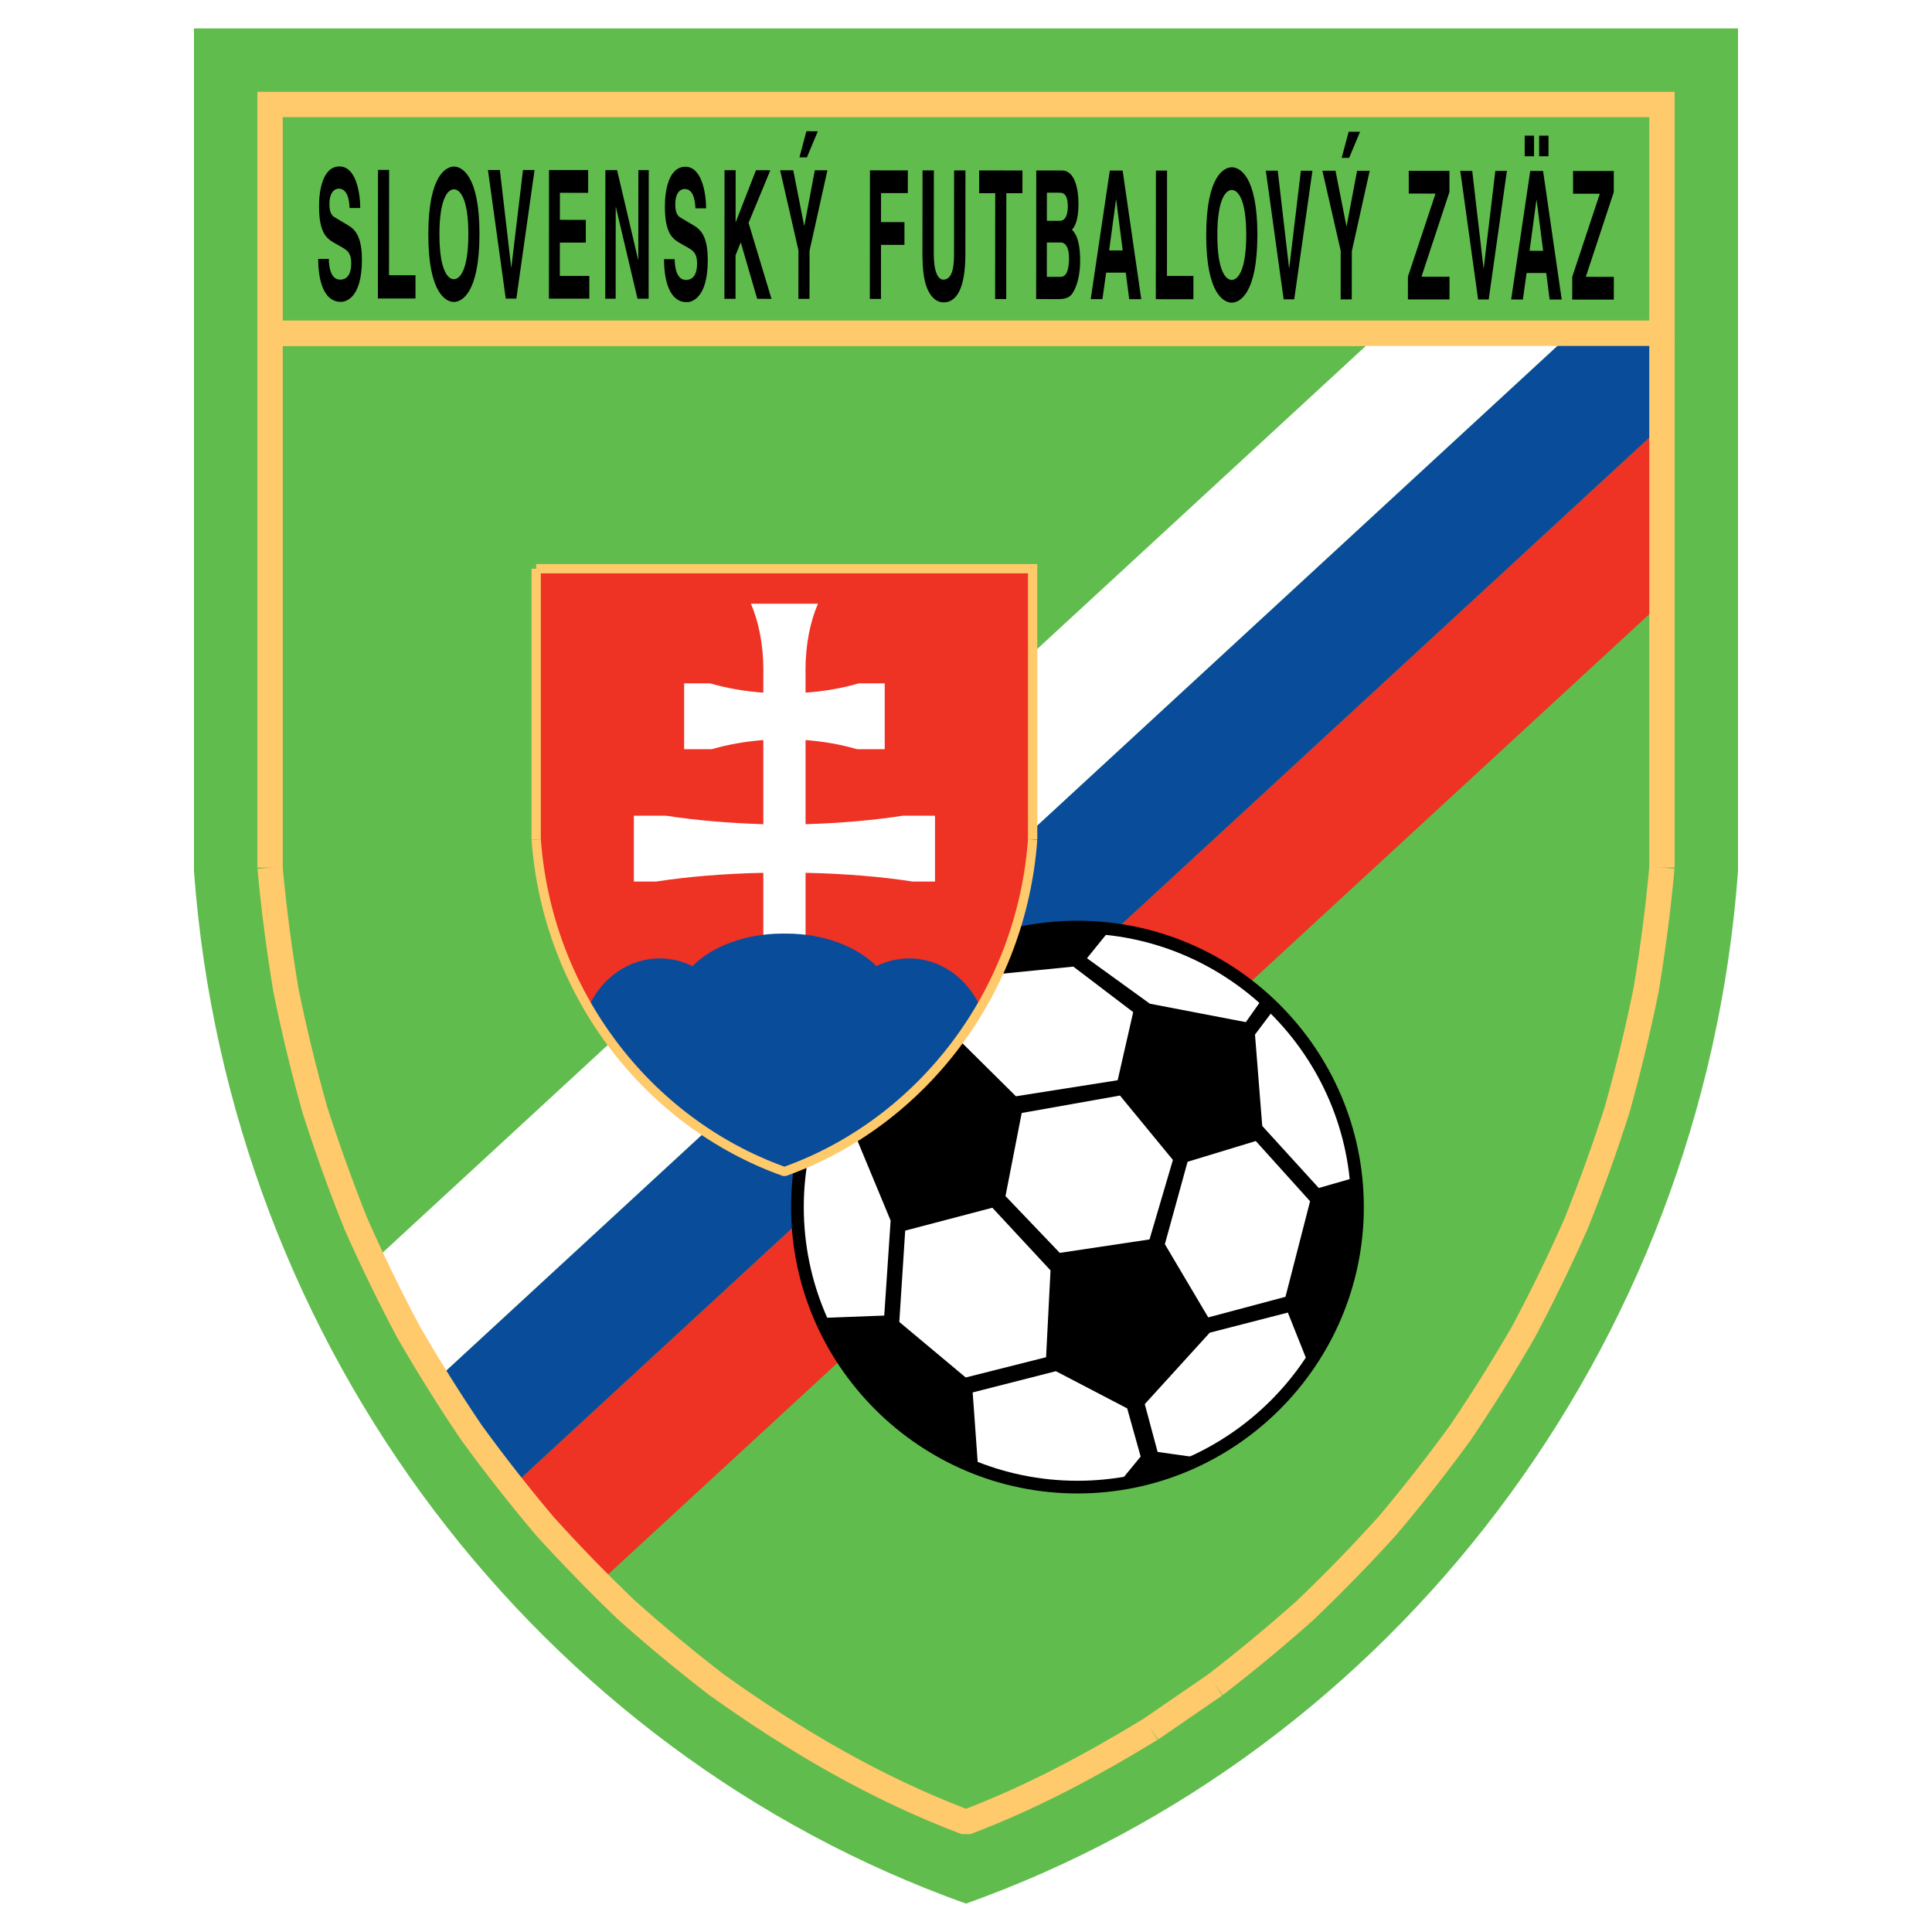 <?xml version="1.0" encoding="utf-8"?>
<!-- Generator: Adobe Illustrator 13.0.0, SVG Export Plug-In . SVG Version: 6.00 Build 14948)  -->
<!DOCTYPE svg PUBLIC "-//W3C//DTD SVG 1.0//EN" "http://www.w3.org/TR/2001/REC-SVG-20010904/DTD/svg10.dtd">
<svg version="1.0" id="Layer_1" xmlns="http://www.w3.org/2000/svg" xmlns:xlink="http://www.w3.org/1999/xlink" x="0px" y="0px"
	 width="192.756px" height="192.756px" viewBox="0 0 192.756 192.756" enable-background="new 0 0 192.756 192.756"
	 xml:space="preserve">
<g>
	<polygon fill-rule="evenodd" clip-rule="evenodd" fill="#FFFFFF" points="0,0 192.756,0 192.756,192.756 0,192.756 0,0 	"/>
	<path fill-rule="evenodd" clip-rule="evenodd" fill="#61BC4E" d="M19.352,2.834h77.026h77.025v84.073
		c-3.518,47.876-34.732,87.948-77.025,103.015C54.085,174.855,22.87,134.783,19.352,86.907V2.834L19.352,2.834z"/>
	<path fill="#FFCA6B" d="M167.078,9.16v25.355h-141.4V9.16H167.078L167.078,9.16z M164.548,11.69H28.208v20.295h136.34V11.69
		L164.548,11.69z"/>
	<path fill-rule="evenodd" clip-rule="evenodd" d="M32.808,25.827c0.007,0.715,0.154,2.073,1.123,2.074
		c0.525,0,1.11-0.303,1.111-1.661c0.001-1-0.398-1.269-0.96-1.591l-0.569-0.322c-0.858-0.483-1.686-0.949-1.683-3.772
		c0.001-1.43,0.321-3.949,2.045-3.947c1.627,0.001,2.062,2.575,2.067,4.147l-1.065-0.001c-0.029-0.571-0.117-1.93-1.085-1.931
		c-0.422,0-0.925,0.375-0.926,1.536c-0.001,1,0.339,1.215,0.561,1.341l1.293,0.77c0.725,0.429,1.39,1.145,1.388,3.45
		c-0.003,3.86-1.631,4.198-2.097,4.198c-1.938-0.002-2.269-2.7-2.267-4.291L32.808,25.827L32.808,25.827z"/>
	<polygon fill-rule="evenodd" clip-rule="evenodd" points="38.813,27.459 41.454,27.461 41.452,29.784 37.702,29.781 37.713,16.951 
		38.823,16.951 38.813,27.459 	"/>
	<path fill-rule="evenodd" clip-rule="evenodd" d="M43.843,23.371c0.003-3.592,0.847-4.484,1.446-4.484
		c0.6,0.001,1.441,0.895,1.438,4.487s-0.847,4.484-1.446,4.484S43.84,26.963,43.843,23.371L43.843,23.371z M42.733,23.37
		c-0.005,6.022,1.843,6.756,2.546,6.757c0.703,0,2.552-0.73,2.558-6.752c0.006-6.022-1.843-6.756-2.545-6.757
		C44.589,16.617,42.739,17.348,42.733,23.37L42.733,23.37z"/>
	<polygon fill-rule="evenodd" clip-rule="evenodd" points="52.179,16.963 53.333,16.964 51.517,29.793 50.459,29.792 48.681,16.96 
		49.872,16.961 51.002,26.684 51.017,26.684 52.179,16.963 	"/>
	<polygon fill-rule="evenodd" clip-rule="evenodd" points="58.68,19.239 55.861,19.236 55.859,21.935 58.448,21.937 58.446,24.207 
		55.857,24.204 55.854,27.528 58.798,27.531 58.796,29.8 54.765,29.796 54.776,16.966 58.682,16.969 58.68,19.239 	"/>
	<polygon fill-rule="evenodd" clip-rule="evenodd" points="63.69,16.974 64.726,16.975 64.714,29.805 63.604,29.804 61.445,20.653 
		61.431,20.653 61.423,29.802 60.387,29.801 60.398,16.971 61.567,16.972 63.667,25.909 63.682,25.909 63.69,16.974 	"/>
	<path fill-rule="evenodd" clip-rule="evenodd" d="M67.314,25.858c0.007,0.715,0.154,2.073,1.123,2.074
		c0.525,0,1.11-0.303,1.111-1.661c0.001-1-0.398-1.269-0.96-1.591l-0.569-0.322c-0.858-0.483-1.686-0.948-1.683-3.772
		c0.001-1.43,0.322-3.949,2.045-3.947c1.627,0.001,2.062,2.575,2.067,4.147l-1.065-0.001c-0.029-0.572-0.116-1.93-1.085-1.931
		c-0.422,0-0.925,0.375-0.926,1.536c-0.001,1.001,0.339,1.215,0.561,1.341l1.294,0.77c0.724,0.43,1.39,1.145,1.387,3.45
		c-0.003,3.86-1.631,4.198-2.097,4.197c-1.938-0.001-2.269-2.7-2.268-4.291L67.314,25.858L67.314,25.858z"/>
	<polygon fill-rule="evenodd" clip-rule="evenodd" points="73.384,29.813 72.274,29.812 72.286,16.981 73.396,16.982 73.391,22.2 
		75.422,16.984 76.857,16.986 74.685,22.237 76.972,29.816 75.544,29.815 73.907,24.185 73.388,25.471 73.384,29.813 	"/>
	<path fill-rule="evenodd" clip-rule="evenodd" d="M80.766,29.82l-1.109-0.001l0.004-4.843l-1.827-7.989l1.309,0.001l1.097,5.577
		l1.056-5.575l1.257,0.001l-1.783,8.021L80.766,29.82L80.766,29.82z M80.505,15.703l-0.747-0.001l0.697-2.608l1.14,0.001
		L80.505,15.703L80.505,15.703z"/>
	<polygon fill-rule="evenodd" clip-rule="evenodd" points="87.894,29.826 86.784,29.825 86.795,16.995 90.575,16.998 90.573,19.267 
		87.903,19.265 87.9,22.16 90.238,22.162 90.236,24.432 87.898,24.429 87.894,29.826 	"/>
	<path fill-rule="evenodd" clip-rule="evenodd" d="M96.316,25.348c-0.003,3.378-0.848,4.824-2.187,4.823
		c-0.488,0-1.213-0.287-1.686-1.556c-0.288-0.787-0.397-1.823-0.411-3.11L92.041,17L93.172,17l-0.008,8.327
		c-0.001,1.787,0.427,2.574,0.945,2.574c0.762,0,1.073-0.893,1.075-2.447l0.008-8.452l1.131,0.001L96.316,25.348L96.316,25.348z"/>
	<polygon fill-rule="evenodd" clip-rule="evenodd" points="100.393,29.837 99.283,29.836 99.293,19.275 97.688,19.274 
		97.689,17.004 102.01,17.008 102.008,19.278 100.402,19.276 100.393,29.837 	"/>
	<path fill-rule="evenodd" clip-rule="evenodd" d="M104.446,24.194l1.413,0.001c0.399,0,0.798,0.429,0.798,1.555
		c-0.002,1.305-0.312,1.876-0.853,1.875l-1.361-0.001L104.446,24.194L104.446,24.194z M103.377,29.84l2.248,0.002
		c1.087,0.001,1.376-0.445,1.68-1.16c0.282-0.661,0.46-1.626,0.462-2.645c0.001-1.269-0.168-2.52-0.818-3.11
		c0.222-0.268,0.651-0.786,0.653-2.626c0.001-1.322-0.33-3.289-1.632-3.29l-2.582-0.002L103.377,29.84L103.377,29.84z
		 M104.451,19.226l1.272,0.001c0.503,0,0.812,0.322,0.812,1.376c-0.001,1.019-0.35,1.429-0.786,1.429l-1.302-0.001L104.451,19.226
		L104.451,19.226z"/>
	<path fill-rule="evenodd" clip-rule="evenodd" d="M111.345,19.912h0.015l0.654,5.075l-1.354-0.001L111.345,19.912L111.345,19.912z
		 M110.361,27.202l1.961,0.001l0.338,2.645l1.205,0.001l-1.859-12.832l-1.28-0.001l-1.905,12.829l1.169,0.001L110.361,27.202
		L110.361,27.202z"/>
	<polygon fill-rule="evenodd" clip-rule="evenodd" points="116.428,27.529 119.068,27.531 119.066,29.854 115.315,29.851 
		115.327,17.02 116.437,17.021 116.428,27.529 	"/>
	<path fill-rule="evenodd" clip-rule="evenodd" d="M121.454,23.441c0.003-3.592,0.847-4.484,1.446-4.484s1.441,0.895,1.438,4.486
		c-0.004,3.592-0.848,4.485-1.446,4.484C122.293,27.927,121.45,27.033,121.454,23.441L121.454,23.441z M120.344,23.44
		c-0.005,6.022,1.844,6.756,2.547,6.757c0.702,0.001,2.552-0.73,2.558-6.752c0.006-6.022-1.843-6.756-2.546-6.757
		S120.35,17.418,120.344,23.44L120.344,23.44z"/>
	<polygon fill-rule="evenodd" clip-rule="evenodd" points="129.789,17.033 130.942,17.035 129.126,29.863 128.068,29.862 
		126.29,17.03 127.481,17.031 128.611,26.753 128.626,26.753 129.789,17.033 	"/>
	<path fill-rule="evenodd" clip-rule="evenodd" d="M134.866,29.868l-1.108-0.001l0.004-4.843l-1.827-7.989l1.309,0.001l1.098,5.576
		l1.056-5.575l1.257,0.001l-1.782,8.022L134.866,29.868L134.866,29.868z M134.605,15.751l-0.747-0.001l0.698-2.608l1.139,0.001
		L134.605,15.751L134.605,15.751z"/>
	<polygon fill-rule="evenodd" clip-rule="evenodd" points="144.616,29.877 140.467,29.873 140.469,27.604 143.221,19.315 
		140.55,19.312 140.552,17.042 144.613,17.046 144.611,19.155 141.822,27.605 144.618,27.607 144.616,29.877 	"/>
	<polygon fill-rule="evenodd" clip-rule="evenodd" points="149.19,17.051 150.345,17.052 148.528,29.88 147.471,29.879 
		145.692,17.047 146.883,17.048 148.014,26.771 148.028,26.771 149.19,17.051 	"/>
	<path fill-rule="evenodd" clip-rule="evenodd" d="M153.291,19.949h0.015l0.654,5.075l-1.354-0.001L153.291,19.949L153.291,19.949z
		 M152.309,27.239l1.96,0.001l0.338,2.645l1.206,0.001l-1.86-12.832l-1.279-0.001l-1.905,12.829l1.168,0.001L152.309,27.239
		L152.309,27.239z M153.053,13.534l-0.932-0.001l-0.002,2.055l0.932,0.001L153.053,13.534L153.053,13.534z M154.495,13.535l-0.932,0
		l-0.002,2.055l0.932,0.001L154.495,13.535L154.495,13.535z"/>
	<polygon fill-rule="evenodd" clip-rule="evenodd" points="161.011,29.892 156.86,29.888 156.863,27.619 159.614,19.33 
		156.944,19.327 156.946,17.058 161.008,17.061 161.006,19.17 158.217,27.62 161.013,27.622 161.011,29.892 	"/>
	<path fill-rule="evenodd" clip-rule="evenodd" fill="#EE3224" d="M59.701,157.971l106.023-97.776V42.58L51.056,148.328
		c1.04,1.312,2.101,2.609,3.193,3.904C56.036,154.205,57.841,156.105,59.701,157.971L59.701,157.971z"/>
	<path fill-rule="evenodd" clip-rule="evenodd" fill="#094C99" d="M165.728,33.249l-0.003,0h-8.982L43.529,137.654
		c1.109,1.781,2.25,3.541,3.44,5.299c1.337,1.834,2.692,3.617,4.086,5.375L165.725,42.58V33.25h-8.982v0H165.728L165.728,33.249z"/>
	<path fill-rule="evenodd" clip-rule="evenodd" fill="#FFFFFF" d="M156.742,33.25h-19.101L37.166,125.908
		c1.111,2.35,2.271,4.66,3.503,6.98c0.934,1.615,1.884,3.199,2.86,4.766L156.742,33.25L156.742,33.25z"/>
	<path fill-rule="evenodd" clip-rule="evenodd" d="M107.498,92.495c-15.387,0-27.937,12.55-27.937,27.937
		c0,15.389,12.55,27.938,27.937,27.938c15.387,0,27.938-12.549,27.938-27.938C135.436,105.045,122.885,92.495,107.498,92.495
		L107.498,92.495z"/>
	<polygon fill-rule="evenodd" clip-rule="evenodd" fill="#FFFFFF" points="111.739,109.303 117.021,115.729 114.687,123.658 
		105.733,125 100.318,119.334 101.936,111.043 111.739,109.303 	"/>
	<polygon fill-rule="evenodd" clip-rule="evenodd" fill="#FFFFFF" points="97.983,97.346 107.088,96.439 113.059,100.98 
		111.51,107.775 101.359,109.375 95.4,103.471 97.983,97.346 	"/>
	<polygon fill-rule="evenodd" clip-rule="evenodd" fill="#FFFFFF" points="99.007,120.496 104.811,126.748 104.367,135.41 
		96.35,137.432 89.724,131.891 90.312,122.779 99.007,120.496 	"/>
	<path fill-rule="evenodd" clip-rule="evenodd" fill="#FFFFFF" d="M80.138,114.781c-0.377,1.826-0.577,3.717-0.577,5.65
		c0,3.928,0.819,7.668,2.292,11.062l6.368-0.238l0.638-9.48l-3.465-8.344L80.138,114.781L80.138,114.781z"/>
	<path fill-rule="evenodd" clip-rule="evenodd" fill="#FFFFFF" d="M97.592,146.549c3.082,1.174,6.42,1.82,9.906,1.82
		c1.373,0,2.724-0.102,4.045-0.295l2.261-2.754l-1.344-4.805l-7.114-3.711l-8.302,2.119L97.592,146.549L97.592,146.549z"/>
	<path fill-rule="evenodd" clip-rule="evenodd" fill="#FFFFFF" d="M119.855,145.475c4.315-2.141,8.006-5.365,10.71-9.314
		l-2.076-5.205l-7.793,2.006l-6.481,7.127l1.279,4.771L119.855,145.475L119.855,145.475z"/>
	<polygon fill-rule="evenodd" clip-rule="evenodd" fill="#FFFFFF" points="130.707,119.85 128.253,129.383 120.546,131.436 
		116.219,124.131 118.485,115.91 125.291,113.84 130.707,119.85 	"/>
	<path fill-rule="evenodd" clip-rule="evenodd" fill="#FFFFFF" d="M126.016,99.545c-4.053-3.597-9.154-6.04-14.777-6.798
		c-0.146-0.02-0.29-0.038-0.436-0.055l-2.354,2.912l6.274,4.536l9.574,1.838L126.016,99.545L126.016,99.545z"/>
	<path fill-rule="evenodd" clip-rule="evenodd" fill="#FFFFFF" d="M135.276,117.461c-0.69-6.477-3.608-12.305-7.97-16.697
		c-0.047-0.047-0.094-0.094-0.141-0.139l-1.954,2.596l0.723,9.115l5.639,6.191L135.276,117.461L135.276,117.461z"/>
	<path d="M107.498,93.127c-7.519,0-14.345,3.067-19.292,8.013c-4.946,4.947-8.013,11.773-8.013,19.291
		c0,7.52,3.067,14.346,8.013,19.293c4.946,4.945,11.773,8.012,19.292,8.012s14.346-3.066,19.292-8.012
		c4.946-4.947,8.013-11.773,8.013-19.293c0-7.518-3.066-14.344-8.013-19.291C121.844,96.194,115.017,93.127,107.498,93.127
		L107.498,93.127z M107.498,91.863c7.868,0,15.011,3.208,20.187,8.383c5.175,5.176,8.384,12.318,8.384,20.186
		c0,7.869-3.209,15.012-8.384,20.186c-5.176,5.176-12.318,8.385-20.187,8.385s-15.011-3.209-20.186-8.383
		c-5.175-5.176-8.384-12.318-8.384-20.188c0-7.867,3.208-15.01,8.384-20.186C92.487,95.071,99.63,91.863,107.498,91.863
		L107.498,91.863z"/>
	<path fill-rule="evenodd" clip-rule="evenodd" fill="#EE3224" d="M53.497,56.74h24.765h24.765v27.031
		c-1.131,15.393-11.167,28.276-24.765,33.12c-13.598-4.844-23.634-17.727-24.765-33.12V56.74L53.497,56.74z"/>
	<path fill-rule="evenodd" clip-rule="evenodd" fill="#FFFFFF" d="M78.262,96.004h-2.106v-8.923
		c-3.95,0.081-7.606,0.392-10.697,0.872h-2.219v-6.568h3.22c2.828,0.439,6.13,0.736,9.697,0.846v-8.396
		c-1.837,0.14-3.571,0.456-5.14,0.913h-2.761v-6.568h2.593c1.616,0.471,3.408,0.791,5.308,0.924v-1.727
		c0.004-0.165,0.006-0.33,0.006-0.496c0-2.551-0.473-4.882-1.249-6.651h3.349h3.348c-0.775,1.769-1.248,4.101-1.248,6.651
		c0,0.167,0.002,0.332,0.006,0.496v1.727c1.899-0.133,3.691-0.453,5.308-0.924h2.592v6.568h-2.76
		c-1.569-0.457-3.303-0.772-5.139-0.913v8.396c3.566-0.109,6.869-0.407,9.696-0.846h3.22v6.568h-2.22
		c-3.09-0.479-6.747-0.791-10.696-0.872v8.923H78.262L78.262,96.004z"/>
	<path fill-rule="evenodd" clip-rule="evenodd" fill="#094C99" d="M97.827,100.527c-4.437,7.576-11.351,13.438-19.565,16.365
		c-8.215-2.928-15.129-8.789-19.566-16.365c1.261-2.893,3.982-4.904,7.122-4.904c1.164,0,2.27,0.276,3.265,0.771
		c1.945-1.958,5.256-3.251,9-3.251c0.06,0,0.119,0.001,0.179,0.002h0c0.06,0,0.119-0.002,0.179-0.002c3.745,0,7.056,1.294,9,3.251
		c0.996-0.495,2.102-0.771,3.265-0.771C93.846,95.624,96.565,97.635,97.827,100.527L97.827,100.527z"/>
	<polygon fill="#FFCA6B" points="167.078,33.25 167.078,86.559 164.548,86.559 164.548,33.25 167.078,33.25 	"/>
	<path fill="#FFCA6B" d="M167.068,86.672c-0.191,2.076-0.418,4.123-0.683,6.165c-0.271,2.088-0.573,4.126-0.908,6.142l-0.01,0.043
		c-0.416,2.041-0.862,4.049-1.346,6.045c-0.49,2.027-1.009,4.016-1.563,5.992l-0.016,0.045c-0.644,2.012-1.294,3.93-1.958,5.775
		c-0.67,1.859-1.393,3.756-2.176,5.707l-0.015,0.039c-0.812,1.832-1.656,3.648-2.543,5.471c-0.897,1.846-1.806,3.633-2.737,5.385
		l-0.024,0.039c-1.013,1.754-2.035,3.455-3.079,5.123c-1.063,1.699-2.147,3.365-3.265,5.018l-0.025,0.039
		c-1.145,1.57-2.335,3.145-3.586,4.738c-1.205,1.537-2.451,3.066-3.752,4.609l-0.025,0.035c-1.271,1.404-2.615,2.834-4.049,4.309
		c-1.369,1.406-2.762,2.789-4.195,4.162l-0.035,0.033c-1.478,1.318-2.961,2.594-4.467,3.842c-1.473,1.221-3.002,2.441-4.604,3.676
		l-1.541-1.996c1.513-1.166,3.018-2.369,4.533-3.627c1.482-1.229,2.942-2.484,4.398-3.781l-0.035,0.035
		c1.416-1.355,2.79-2.719,4.137-4.104c1.283-1.32,2.604-2.73,3.979-4.248l-0.024,0.033c1.255-1.486,2.481-2.994,3.693-4.539
		c1.166-1.488,2.338-3.037,3.526-4.67l-0.024,0.039c1.118-1.652,2.186-3.293,3.215-4.938c1.048-1.674,2.057-3.352,3.04-5.053
		l-0.024,0.039c0.959-1.805,1.854-3.562,2.697-5.295c0.854-1.754,1.685-3.545,2.503-5.393l-0.015,0.039
		c0.734-1.83,1.443-3.695,2.137-5.619c0.698-1.939,1.342-3.83,1.938-5.695l-0.015,0.045c0.562-2.004,1.075-3.965,1.544-5.904
		c0.477-1.969,0.917-3.945,1.326-5.955l-0.01,0.045c0.344-2.068,0.643-4.075,0.897-6.042c0.262-2.013,0.485-4.03,0.673-6.076
		L167.068,86.672L167.068,86.672z"/>
	<polygon fill="#FFCA6B" points="121.954,169.146 115.538,173.557 114.105,171.471 120.521,167.062 121.954,169.146 	"/>
	<path fill="#FFCA6B" d="M115.479,173.59c-3,1.83-6.017,3.557-9.088,5.129c-3.086,1.58-6.258,3.02-9.568,4.27h-0.89
		c-4.554-1.721-8.88-3.783-13.049-6.117c-4.152-2.326-8.164-4.93-12.097-7.738l-0.04-0.029c-1.601-1.234-3.129-2.453-4.603-3.676
		c-1.506-1.248-2.99-2.523-4.467-3.842l-0.035-0.033c-1.433-1.373-2.826-2.754-4.195-4.162c-1.433-1.473-2.778-2.904-4.049-4.309
		l-0.025-0.035c-1.301-1.541-2.547-3.072-3.752-4.609c-1.251-1.594-2.442-3.168-3.587-4.738l-0.024-0.039
		c-1.118-1.652-2.202-3.318-3.264-5.016c-1.045-1.67-2.067-3.371-3.08-5.125l-0.024-0.039c-0.931-1.752-1.839-3.539-2.737-5.383
		c-0.887-1.822-1.731-3.641-2.543-5.473l-0.015-0.039c-0.783-1.951-1.505-3.848-2.175-5.707c-0.664-1.846-1.314-3.764-1.959-5.775
		l-0.015-0.045c-0.554-1.975-1.074-3.965-1.564-5.992c-0.483-1.998-0.93-4.004-1.346-6.045l-0.01-0.049
		c-0.337-2.026-0.639-4.062-0.908-6.136c-0.265-2.042-0.492-4.088-0.683-6.165l2.51-0.227c0.188,2.045,0.412,4.063,0.673,6.076
		c0.256,1.979,0.555,3.985,0.897,6.042c0.407,1.992,0.844,3.955,1.317,5.91c0.469,1.939,0.982,3.9,1.544,5.904l-0.015-0.045
		c0.597,1.865,1.241,3.756,1.939,5.695c0.692,1.924,1.401,3.789,2.135,5.619l-0.015-0.039c0.819,1.848,1.65,3.639,2.503,5.393
		c0.843,1.732,1.739,3.49,2.697,5.295l-0.024-0.039c0.983,1.701,1.993,3.381,3.04,5.055c1.029,1.645,2.097,3.283,3.214,4.936
		l-0.024-0.039c1.189,1.633,2.361,3.184,3.527,4.67c1.212,1.545,2.438,3.053,3.693,4.539l-0.025-0.033
		c1.375,1.518,2.698,2.93,3.981,4.248c1.347,1.385,2.721,2.748,4.136,4.104l-0.035-0.035c1.456,1.297,2.917,2.555,4.398,3.783
		c1.508,1.25,3.006,2.447,4.511,3.607c3.842,2.742,7.771,5.291,11.854,7.576c3.936,2.205,8.002,4.154,12.258,5.791
		c3.033-1.168,5.977-2.512,8.866-3.992c3.045-1.559,6-3.25,8.92-5.029L115.479,173.59L115.479,173.59z"/>
	<polygon fill="#FFCA6B" points="25.678,86.559 25.678,31.985 165.812,31.985 165.812,34.515 28.208,34.515 28.208,86.559 
		25.678,86.559 	"/>
	<polygon fill="#FFCA6B" points="53.497,56.276 103.49,56.276 103.49,83.771 102.562,83.771 102.562,57.204 53.497,57.204 
		53.497,56.276 	"/>
	<path fill="#FFCA6B" d="M103.49,83.803c-0.566,7.711-3.343,14.8-7.671,20.591c-4.416,5.904-10.449,10.457-17.403,12.934h-0.308
		c-6.954-2.477-12.988-7.029-17.403-12.934c-4.329-5.791-7.105-12.88-7.671-20.591l0.928-0.065
		c0.553,7.53,3.262,14.452,7.486,20.102c4.276,5.717,10.102,10.133,16.815,12.559c6.712-2.426,12.539-6.842,16.814-12.559
		c4.224-5.65,6.933-12.572,7.486-20.102L103.49,83.803L103.49,83.803z"/>
	<polygon fill="#FFCA6B" points="53.033,83.771 53.033,56.74 53.96,56.74 53.96,83.771 53.033,83.771 	"/>
</g>
</svg>
